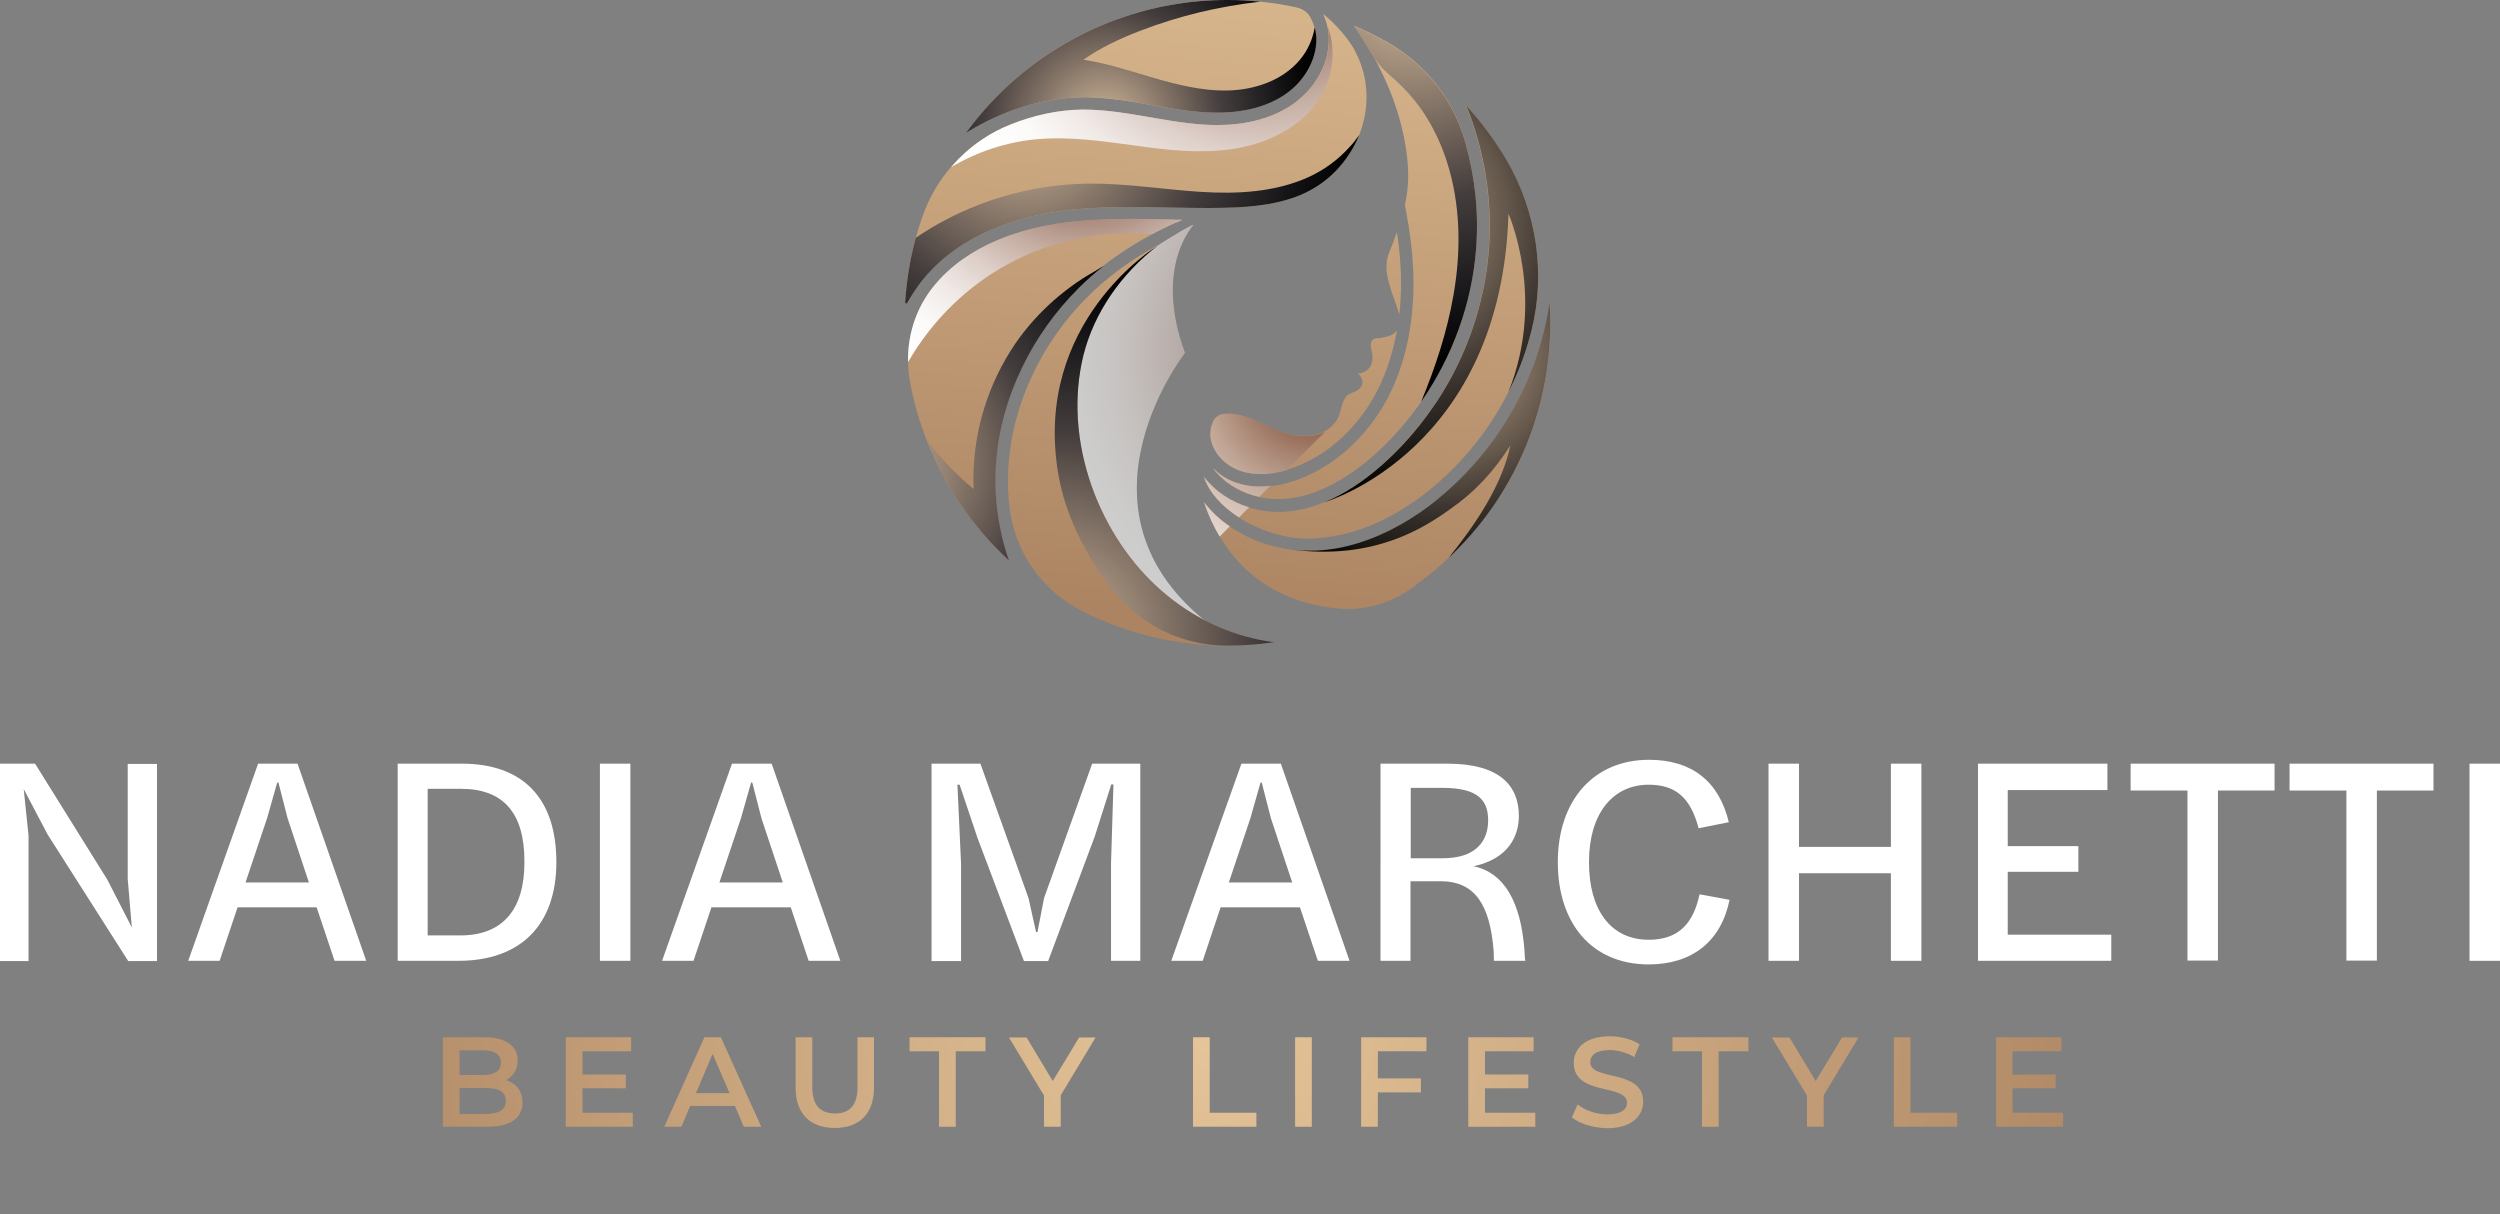 <?xml version="1.0" encoding="utf-8"?>
<!-- Generator: Adobe Illustrator 25.0.1, SVG Export Plug-In . SVG Version: 6.00 Build 0)  -->
<svg version="1.1" id="Layer_1" xmlns="http://www.w3.org/2000/svg" xmlns:xlink="http://www.w3.org/1999/xlink" x="0px" y="0px"
	 viewBox="0 0 1033.5 502" style="enable-background:new 0 0 1033.5 502;" xml:space="preserve">
<rect x="0" y="0" width="1033.5" height="502" fill="#808080" stroke="none"/>
<style type="text/css">
	.st0{fill:url(#SVGID_1_);}
	.st1{fill:url(#SVGID_2_);}
	.st2{fill:url(#SVGID_3_);}
	.st3{fill:url(#SVGID_4_);}
	.st4{fill:url(#SVGID_5_);}
	.st5{fill:url(#SVGID_6_);}
	.st6{fill:url(#SVGID_7_);}
	.st7{fill:url(#SVGID_8_);}
	.st8{fill:url(#SVGID_9_);}
	.st9{fill:url(#SVGID_10_);}
	.st10{fill:url(#SVGID_11_);}
	.st11{fill:url(#SVGID_12_);}
	.st12{fill:url(#SVGID_13_);}
	.st13{fill:url(#SVGID_14_);}
	.st14{fill:url(#SVGID_15_);}
	.st15{fill:#FFFFFF;}
	.st16{opacity:0.62;fill:url(#SVGID_16_);}
	.st17{fill:url(#SVGID_17_);}
	.st18{fill:url(#SVGID_18_);}
	.st19{fill:url(#SVGID_19_);}
	.st20{fill:url(#SVGID_20_);}
	.st21{fill:url(#SVGID_21_);}
	.st22{fill:url(#SVGID_22_);}
	.st23{fill:url(#SVGID_23_);}
	.st24{fill:url(#SVGID_24_);}
	.st25{fill:url(#SVGID_25_);}
	.st26{fill:url(#SVGID_26_);}
	.st27{fill:url(#SVGID_27_);}
	.st28{fill:url(#SVGID_28_);}
	.st29{fill:url(#SVGID_29_);}
	.st30{fill:url(#SVGID_30_);}
	.st31{fill:url(#SVGID_31_);}
	.st32{fill:url(#SVGID_32_);}
	.st33{fill:url(#SVGID_33_);}
	.st34{fill:url(#SVGID_34_);}
	.st35{opacity:0.81;}
	.st36{fill:url(#SVGID_35_);}
	.st37{fill:url(#SVGID_36_);}
	.st38{fill:url(#SVGID_37_);}
	.st39{fill:url(#SVGID_38_);}
</style>
<g>
	<radialGradient id="SVGID_1_" cx="498.647" cy="426.283" r="392.507" gradientUnits="userSpaceOnUse">
		<stop  offset="6.116091e-05" style="stop-color:#E5C599"/>
		<stop  offset="1" style="stop-color:#AC8462"/>
	</radialGradient>
	<path class="st0" d="M216,455.8c0,6.3-5,10-14.5,10h-18.4v-37h17.3c8.9,0,13.6,3.8,13.6,9.6c0,3.8-1.9,6.6-4.8,8.1
		C213.3,447.8,216,451,216,455.8z M190,434.2v10.2h9.7c4.8,0,7.4-1.7,7.4-5.1c0-3.4-2.7-5.1-7.4-5.1H190z M209.1,455.1
		c0-3.7-2.8-5.3-8-5.3H190v10.7h11.1C206.3,460.4,209.1,458.8,209.1,455.1z"/>
	<radialGradient id="SVGID_2_" cx="498.647" cy="426.283" r="392.507" gradientUnits="userSpaceOnUse">
		<stop  offset="6.116091e-05" style="stop-color:#E5C599"/>
		<stop  offset="1" style="stop-color:#AC8462"/>
	</radialGradient>
	<path class="st1" d="M261.6,460v5.8h-27.7v-37h27v5.8h-20.1v9.6h17.9v5.7h-17.9V460H261.6z"/>
	<radialGradient id="SVGID_3_" cx="498.647" cy="426.283" r="392.507" gradientUnits="userSpaceOnUse">
		<stop  offset="6.116091e-05" style="stop-color:#E5C599"/>
		<stop  offset="1" style="stop-color:#AC8462"/>
	</radialGradient>
	<path class="st2" d="M303.8,457.2h-18.5l-3.6,8.6h-7.1l16.6-37h6.8l16.7,37h-7.2L303.8,457.2z M301.6,451.9l-7-16.2l-6.9,16.2
		H301.6z"/>
	<radialGradient id="SVGID_4_" cx="498.647" cy="426.283" r="392.507" gradientUnits="userSpaceOnUse">
		<stop  offset="6.116091e-05" style="stop-color:#E5C599"/>
		<stop  offset="1" style="stop-color:#AC8462"/>
	</radialGradient>
	<path class="st3" d="M328.9,449.7v-20.9h6.9v20.6c0,7.6,3.4,10.9,9.4,10.9s9.3-3.3,9.3-10.9v-20.6h6.8v20.9
		c0,10.8-6.1,16.6-16.2,16.6C335,466.3,328.9,460.5,328.9,449.7z"/>
	<radialGradient id="SVGID_5_" cx="498.647" cy="426.283" r="392.507" gradientUnits="userSpaceOnUse">
		<stop  offset="6.116091e-05" style="stop-color:#E5C599"/>
		<stop  offset="1" style="stop-color:#AC8462"/>
	</radialGradient>
	<path class="st4" d="M388.2,434.6H376v-5.8h31.4v5.8h-12.3v31.2h-6.9V434.6z"/>
	<radialGradient id="SVGID_6_" cx="498.647" cy="426.283" r="392.507" gradientUnits="userSpaceOnUse">
		<stop  offset="6.116091e-05" style="stop-color:#E5C599"/>
		<stop  offset="1" style="stop-color:#AC8462"/>
	</radialGradient>
	<path class="st5" d="M438.5,452.8v13h-6.9v-12.9l-14.5-24h7.3l10.8,18l10.9-18h6.8L438.5,452.8z"/>
	<radialGradient id="SVGID_7_" cx="498.647" cy="426.283" r="392.507" gradientUnits="userSpaceOnUse">
		<stop  offset="6.116091e-05" style="stop-color:#E5C599"/>
		<stop  offset="1" style="stop-color:#AC8462"/>
	</radialGradient>
	<path class="st6" d="M493.2,428.8h6.9V460h19.3v5.8h-26.2V428.8z"/>
	<radialGradient id="SVGID_8_" cx="498.647" cy="426.283" r="392.507" gradientUnits="userSpaceOnUse">
		<stop  offset="6.116091e-05" style="stop-color:#E5C599"/>
		<stop  offset="1" style="stop-color:#AC8462"/>
	</radialGradient>
	<path class="st7" d="M535.4,428.8h6.9v37h-6.9V428.8z"/>
	<radialGradient id="SVGID_9_" cx="498.647" cy="426.283" r="392.507" gradientUnits="userSpaceOnUse">
		<stop  offset="6.116091e-05" style="stop-color:#E5C599"/>
		<stop  offset="1" style="stop-color:#AC8462"/>
	</radialGradient>
	<path class="st8" d="M569.6,434.6v11.2h17.8v5.8h-17.8v14.2h-6.9v-37h27v5.8H569.6z"/>
	<radialGradient id="SVGID_10_" cx="498.647" cy="426.283" r="392.507" gradientUnits="userSpaceOnUse">
		<stop  offset="6.116091e-05" style="stop-color:#E5C599"/>
		<stop  offset="1" style="stop-color:#AC8462"/>
	</radialGradient>
	<path class="st9" d="M634.7,460v5.8H607v-37h27v5.8h-20.1v9.6h17.9v5.7h-17.9V460H634.7z"/>
	<radialGradient id="SVGID_11_" cx="498.647" cy="426.283" r="392.583" gradientUnits="userSpaceOnUse">
		<stop  offset="6.116091e-05" style="stop-color:#E5C599"/>
		<stop  offset="1" style="stop-color:#AC8462"/>
	</radialGradient>
	<path class="st10" d="M649.8,461.9l2.4-5.3c3,2.4,7.7,4.1,12.2,4.1c5.8,0,8.2-2.1,8.2-4.8c0-8-22-2.7-22-16.5c0-6,4.8-11,14.9-11
		c4.4,0,9.1,1.2,12.3,3.3l-2.2,5.3c-3.3-2-7-2.9-10.2-2.9c-5.7,0-8,2.2-8,5c0,7.9,21.9,2.7,21.9,16.3c0,5.9-4.8,11-14.9,11
		C658.6,466.3,652.9,464.5,649.8,461.9z"/>
	<radialGradient id="SVGID_12_" cx="498.647" cy="426.283" r="392.507" gradientUnits="userSpaceOnUse">
		<stop  offset="6.116091e-05" style="stop-color:#E5C599"/>
		<stop  offset="1" style="stop-color:#AC8462"/>
	</radialGradient>
	<path class="st11" d="M703.7,434.6h-12.3v-5.8h31.4v5.8h-12.3v31.2h-6.9V434.6z"/>
	<radialGradient id="SVGID_13_" cx="498.647" cy="426.283" r="392.507" gradientUnits="userSpaceOnUse">
		<stop  offset="6.116091e-05" style="stop-color:#E5C599"/>
		<stop  offset="1" style="stop-color:#AC8462"/>
	</radialGradient>
	<path class="st12" d="M753.9,452.8v13h-6.9v-12.9l-14.5-24h7.3l10.8,18l10.9-18h6.8L753.9,452.8z"/>
	<radialGradient id="SVGID_14_" cx="498.647" cy="426.283" r="392.507" gradientUnits="userSpaceOnUse">
		<stop  offset="6.116091e-05" style="stop-color:#E5C599"/>
		<stop  offset="1" style="stop-color:#AC8462"/>
	</radialGradient>
	<path class="st13" d="M782.9,428.8h6.9V460h19.3v5.8h-26.2V428.8z"/>
	<radialGradient id="SVGID_15_" cx="498.647" cy="426.283" r="392.507" gradientUnits="userSpaceOnUse">
		<stop  offset="6.116091e-05" style="stop-color:#E5C599"/>
		<stop  offset="1" style="stop-color:#AC8462"/>
	</radialGradient>
	<path class="st14" d="M852.9,460v5.8h-27.7v-37h27v5.8H832v9.6h17.8v5.7H832V460H852.9z"/>
</g>
<g>
	<path class="st15" d="M0,315.7h14.5l29.9,48l10.1,19.7l-1.7-20v-47.6h12.1v81.5H53l-33.3-52.3l-9.9-18.8l2,19.2v51.9H0V315.7z"/>
	<path class="st15" d="M106.7,315.7H123l28.4,81.5h-13.1l-7.4-22.1H98.2l-7.4,22.1h-13L106.7,315.7z M101.5,364.8h26.2l-8.8-26.5
		l-3.8-14.8h-0.5l-4.2,14.8L101.5,364.8z"/>
	<path class="st15" d="M164.3,315.7h26.6c25.2,0,39.1,14.2,39.1,40.7c0,25.8-14.6,40.8-40.5,40.8h-25.1V315.7z M190.3,386.7
		c17.7,0,26.5-10.9,26.5-30.2V356c0-19.9-8.7-29.9-26.2-29.9h-13.8v60.6H190.3z"/>
	<path class="st15" d="M248,315.7h12.6v81.5H248V315.7z"/>
	<path class="st15" d="M302.6,315.7H319l28.4,81.5h-13.1l-7.4-22.1h-32.8l-7.4,22.1h-13L302.6,315.7z M297.4,364.8h26.2l-8.8-26.5
		l-3.8-14.8h-0.5l-4.2,14.8L297.4,364.8z"/>
	<path class="st15" d="M385.1,315.7h20.2l19.9,55.6l3.1,14h0.6l2.7-14l19.9-55.6h19.9v81.5h-12.1v-40.3l1-32.6h-0.9l-6.8,21.4
		l-19.3,51.6h-10l-19.2-50.9l-7.4-22h-0.9l1.5,32.6v40.3h-12.2V315.7z"/>
	<path class="st15" d="M513.2,315.7h16.3l28.4,81.5h-13.1l-7.4-22.1h-32.8l-7.4,22.1h-13L513.2,315.7z M508,364.8h26.2l-8.8-26.5
		l-3.8-14.8h-0.5l-4.2,14.8L508,364.8z"/>
	<path class="st15" d="M570.8,315.7h27.6c21.3,0,29.5,8.9,29.5,21.6c0,8.2-4.2,17.7-18.7,20.8c12.4,2.6,19.4,14.3,21,34.5
		c0.1,2.6,0.2,4.1,0.4,4.6h-13c0-0.5-0.1-1.9-0.1-3.8c-1.5-19.5-7.8-29.1-22-29.1h-12.4v32.9h-12.4V315.7z M596.4,354.8
		c14,0,18.8-7.3,18.8-15.7c0-8.3-4.2-13.4-18.9-13.4h-13.1v29.1H596.4z"/>
	<path class="st15" d="M644,356.4c0-25.5,14.8-42.3,37.7-42.3c17.6,0,28.9,8.8,33,25.8l-12.5,2.5c-3.3-12.7-9.6-18-20.6-18
		c-15.2,0-24.7,12.4-24.7,31.8v0.4c0,19.3,8.8,31.9,24.7,31.9c12.5,0,18.5-7,21-18.8l12.4,2.3c-3.5,17.2-15.5,26.7-33.5,26.7
		C657.9,398.6,644,381.6,644,356.4z"/>
	<path class="st15" d="M731.1,315.7h12.6v34.4h38v-34.4h12.6v81.5h-12.6v-36.2h-38v36.2h-12.6V315.7z"/>
	<path class="st15" d="M817.7,315.7h53.5v10.9H830v23.2h29.2v10.6H830v26h42.8v10.8h-55.1V315.7z"/>
	<path class="st15" d="M880.8,315.7h59.5v11.1h-23.4v70.3h-12.6v-70.3h-23.5V315.7z"/>
	<path class="st15" d="M946.5,315.7h59.5v11.1h-23.4v70.3H970v-70.3h-23.5V315.7z"/>
	<path class="st15" d="M1020.9,315.7h12.6v81.5h-12.6V315.7z"/>
</g>
<g>
	<radialGradient id="SVGID_16_" cx="566.549" cy="146.027" r="139.557" gradientUnits="userSpaceOnUse">
		<stop  offset="0" style="stop-color:#562414"/>
		<stop  offset="3.842521e-02" style="stop-color:#602F1E"/>
		<stop  offset="0.178" style="stop-color:#845746"/>
		<stop  offset="0.32" style="stop-color:#A58374"/>
		<stop  offset="0.46" style="stop-color:#C4ACA1"/>
		<stop  offset="0.599" style="stop-color:#DDCEC8"/>
		<stop  offset="0.736" style="stop-color:#F0E9E6"/>
		<stop  offset="0.871" style="stop-color:#FBFAF9"/>
		<stop  offset="1" style="stop-color:#FFFFFF"/>
	</radialGradient>
	<path class="st16" d="M493.5,92.9c0,0-16.8,17.3-3.6,53c0,0-55.4,70.6,18.5,118.1c0,0-63.2-8.8-69.8-97.7c0,0,8.6-35.7,21.4-48.7
		c0,0,12.5-13.5,18.7-16.2C478.7,101.4,491.5,93.2,493.5,92.9z"/>
	<g>
		<g>
			<linearGradient id="SVGID_17_" gradientUnits="userSpaceOnUse" x1="585.753" y1="-78.441" x2="558.624" y2="259.231">
				<stop  offset="6.116091e-05" style="stop-color:#E5C599"/>
				<stop  offset="1" style="stop-color:#AC8462"/>
			</linearGradient>
			<path class="st17" d="M633.1,136.7c-0.3,1.1-0.6,2.2-0.9,3.3c-2.1,7.6-5,14.9-8.6,22c0,0,0,0,0,0c0,0,0,0,0,0
				c-7.9,15.7-19.2,29.7-32.8,40.7c-10.5,8.4-27.1,18.7-46.6,19.8c-10.3,1-22.5-2.5-32-8.5c-7-4.5-12.4-10.4-14.5-16.8
				c4.7,6.1,11.3,10.4,18.6,12.6c4.6,1.4,9.4,2,14.2,1.8c5.6-0.3,11.3-1.6,17-4c0,0,0,0,0,0c8-3.3,16-8.5,24-15.6
				c5.5-4.9,10.6-10.3,15.2-16.1c2-2.5,3.8-5,5.6-7.6c0.6-0.9,1.2-1.7,1.8-2.6c12.1-18.5,19.5-40,21.3-62.1
				c1.6-20.3-1.7-41-9.3-59.9c6.4,7,11.9,14.5,16.7,22.6C635.2,87.5,639.1,112.8,633.1,136.7z"/>
			<linearGradient id="SVGID_18_" gradientUnits="userSpaceOnUse" x1="481.59" y1="-86.812" x2="454.46" y2="250.862">
				<stop  offset="6.116091e-05" style="stop-color:#E5C599"/>
				<stop  offset="1" style="stop-color:#AC8462"/>
			</linearGradient>
			<path class="st18" d="M532.7,38c-8.5,6.5-19,8.2-26.4,8.5c-18.9,0.9-39.3-6.5-58.9-6.3c-16.6,0.2-32.9,5.6-47,14.1
				c-0.2,0.1-0.9,0.6-1.1,0.7c9.8-13.5,22.2-25.2,36.3-34.1c8.3-5.3,17.2-9.7,26.4-13C476.5,2.7,491.7,0,507.3,0
				c4.6,0,9.1,0.2,13.7,0.7c5.1,0.5,10.2,1.3,15.1,2.4c0,0,0,0,0,0c2.6,0.6,4.8,2.2,5.9,4.6c0.3,0.6,0.5,1.2,0.8,1.8
				c0.2,0.6,0.4,1.1,0.6,1.7c0.3,1.1,0.5,2.3,0.6,3.5C544.8,23,540.3,32.2,532.7,38z"/>
			<linearGradient id="SVGID_19_" gradientUnits="userSpaceOnUse" x1="448.721" y1="-89.451" x2="421.592" y2="248.222">
				<stop  offset="6.116091e-05" style="stop-color:#E5C599"/>
				<stop  offset="1" style="stop-color:#AC8462"/>
			</linearGradient>
			<path class="st19" d="M488.5,91c0,0.1,0,0.1-0.1,0.1c-1.1,0.5-2.2,0.9-3.4,1.4c-2.9,1.3-5.8,2.7-8.7,4.3
				c-6.9,3.7-13.8,8.1-20.1,13c-3.7,2.9-7.1,5.9-10.3,9.1c-9.7,9.7-17.6,20.7-23.5,33c-6.1,12.6-9.7,25.7-10.7,39
				c-1.1,13.7,0.8,27.7,5.3,40.7c-15-13.8-26.6-30.8-33.9-49.6c-3.1-7.8-5.4-15.9-6.9-24.2c0,0,0,0,0,0c-0.5-2.7-0.8-5.3-0.8-8
				c-0.3-12.3,4-24.3,12.4-33.5c0.3-0.3,0.5-0.6,0.8-0.9c15.4-16.4,38.4-22,54.9-23.7c13.1-1.4,26.6-1.2,39.7-0.9c1,0,2,0,2.9,0.1
				c0.3,0,0.6,0,0.9,0c0.4,0,0.8,0,1.3,0C488.5,90.9,488.5,90.9,488.5,91C488.5,91,488.5,91,488.5,91z"/>
			<linearGradient id="SVGID_20_" gradientUnits="userSpaceOnUse" x1="497.072" y1="-85.555" x2="469.944" y2="252.106">
				<stop  offset="6.116091e-05" style="stop-color:#E5C599"/>
				<stop  offset="1" style="stop-color:#AC8462"/>
			</linearGradient>
			<path class="st20" d="M526.8,265.5c-6.4,0.9-12.8,1.4-19.3,1.4c-10.6,0-20.9-1.2-30.9-3.6c-10.1-2.4-19.8-5.9-29.1-10.6
				c-16.5-8.3-27.9-24.2-30.1-42.5c-0.8-6.3-0.9-12.6-0.4-18.9c1.9-24.9,13.8-49.9,32.7-68.7c7.5-7.4,16-13.9,25.2-19.1
				c0.7-0.4,1.5-0.8,2.2-1.2c0.5-0.3,0.9-0.5,1.4-0.8c0.1,0,0.2-0.1,0.2-0.1c-0.9,0.7-1.9,1.4-2.8,2.2c-15,12.5-25.2,29-28.7,46.2
				c-3.6,17.5-1.7,36.3,5.3,54.4c6.6,16.8,17,31.4,30.2,42.1C495.6,256.9,511.1,263.5,526.8,265.5z"/>
			<linearGradient id="SVGID_21_" gradientUnits="userSpaceOnUse" x1="483.241" y1="-86.68" x2="456.112" y2="250.994">
				<stop  offset="6.116091e-05" style="stop-color:#E5C599"/>
				<stop  offset="1" style="stop-color:#AC8462"/>
			</linearGradient>
			<path class="st21" d="M563.8,49.7c-0.5,2.1-1.1,4.1-1.9,6.1c-2.2,5.5-5.5,10.5-9.7,14.9c-3.1,3.2-6.7,5.9-10.6,8
				c-10.2,5.6-23.6,7-35.5,7.2c-7.6,0.2-15.3,0-22.8-0.1c-13.2-0.3-26.9-0.5-40.4,0.9c-17.4,1.9-41.7,7.8-58.2,25.3
				c-3.8,4-7,8.5-9.7,13.3c-0.2,0.4-0.9,0.2-0.8-0.3c0.6-9,2-18,4.4-26.7c0.8-2.9,1.7-5.8,2.7-8.7c0-0.1,0.1-0.2,0.1-0.2
				c2.6-7.5,6.6-14.4,11.7-20.3c1-1.2,2.1-2.3,3.2-3.5c6-6,13.2-10.9,21.3-14.1c9.5-3.8,19.6-6.1,29.9-6.2c19.5-0.1,40,7.3,59.1,6.3
				c11.6-0.5,21.7-3.8,29.3-9.6c1.1-0.9,2.2-1.8,3.2-2.8c7.1-6.9,10.9-16.2,10.1-25.2c-0.1-1.1-0.3-2.1-0.5-3.2
				c-0.4-1.7-1-3.4-1.7-5c0,0,0,0,0,0c0.2,0.1,4.9,3.8,9.1,9.2c1.3,1.6,2.6,3.4,3.7,5.4c0.4,0.7,0.7,1.3,1,2
				C564.9,30.5,566,40.4,563.8,49.7z"/>
			<linearGradient id="SVGID_22_" gradientUnits="userSpaceOnUse" x1="574.148" y1="-79.377" x2="547.019" y2="258.298">
				<stop  offset="6.116091e-05" style="stop-color:#E5C599"/>
				<stop  offset="1" style="stop-color:#AC8462"/>
			</linearGradient>
			<path class="st22" d="M610.2,103.1c-1.8,22.6-9.8,44.4-22.7,63c-5.6,8-12.1,15.5-19.4,22c-1.6,1.4-3.2,2.8-4.8,4
				c-0.8,0.6-1.6,1.2-2.4,1.8c-1.2,0.9-2.4,1.7-3.6,2.5c-9.2,6.1-18.2,9.4-27,9.9c-3.2,0.1-6.5-0.1-9.7-0.8
				c-6.8-1.5-13.2-4.9-17.8-10.2c-0.2-0.2-0.4-0.4-0.6-0.7c-0.6-0.7-1.2-1.5-0.1-0.4c6.2,5.9,14.8,7.6,23.1,6.8
				c3.6-0.4,7.1-1.2,10.4-2.4c7.5-2.6,14.5-6.8,20.8-12.2c6.9-6,12.8-13.4,17.3-21.9c7.4-14.1,11-31.4,10.6-50.1
				c-0.2-10-1.6-19.9-3.5-29.7c0.8-3.7,1.2-7,1.3-10c0.1-1.7,1.1-21.9-12.5-48c-0.8-1.6-1.7-3.2-2.7-4.9l-0.4-0.6
				c-1.2-2.1-2.5-4.2-3.9-6.3c-0.8-1.2-1.6-2.5-2.5-3.7c-0.1-0.2-0.3-0.4-0.4-0.6c4.8,2,9.5,4.4,14,6.9c15.7,9,27.3,23.8,32.1,41.3
				C609.8,73.2,611.4,88.2,610.2,103.1z"/>
			<linearGradient id="SVGID_23_" gradientUnits="userSpaceOnUse" x1="591.747" y1="-77.962" x2="564.617" y2="259.712">
				<stop  offset="6.116091e-05" style="stop-color:#E5C599"/>
				<stop  offset="1" style="stop-color:#AC8462"/>
			</linearGradient>
			<path class="st23" d="M577.9,128.1c0.8,3.6,0.6,0.5,0.9-1.4c0.8-9.6,0.3-19.2-1-28.7c-0.1-0.6-0.2-1.2-0.3-1.8c0-0.1,0-0.2,0-0.3
				c-0.9,2.7-2,5.6-3.3,8.7c-1.3,3.4-1.4,7.2-0.1,12c0.6,2.4,1.4,4.7,2.2,6.9C576.9,125.2,577.5,126.7,577.9,128.1z"/>
			<linearGradient id="SVGID_24_" gradientUnits="userSpaceOnUse" x1="558.078" y1="-80.667" x2="530.949" y2="257.008">
				<stop  offset="6.116091e-05" style="stop-color:#E5C599"/>
				<stop  offset="1" style="stop-color:#AC8462"/>
			</linearGradient>
			<path class="st24" d="M577.5,136.6c-0.1,0.5-0.2,1-0.3,1.5c-1.6,8.3-4.2,16.4-8.1,23.9c-7.4,14.2-19.2,25.2-32.5,30.6
				c-0.9,0.4-1.8,0.7-2.7,1c-0.7,0.2-1.4,0.5-2.2,0.7c-5.1,1.5-11.9,2.5-18.4,0.5c-6.8-2.1-11.9-7.6-12.9-13.6c-0.4-2.4,0-4.8,1-7
				c0.7-1.6,2.2-2.7,3.9-3c6.5-1.1,13.5,2.6,13.6,2.6l0.1,0c0.4,0.2,10.4,5.1,15.3,6c3.8,0.7,9,0.7,13.1-1.4
				c0.8-0.4,1.5-0.9,2.2-1.4c2.2-1.7,3.8-4.1,4.5-6.9l0-0.2c0.4-2,1.6-5.5,2.9-6.5c0.6-0.4,1.4-0.8,2.2-1.1c1.6-0.7,3.6-1.6,4-3.7
				c0.4-2.1-1.2-3.6-1.8-4.2c2-0.2,3.5-0.9,4.6-2.2c2.1-2.5,1.3-5.9,0.9-7.9c-0.7-2.7,0.1-4.7,3.1-4.5c1.2-0.2,2.6-0.4,3.9-0.8
				C575.4,138.5,576.6,137.8,577.5,136.6z"/>
			<linearGradient id="SVGID_25_" gradientUnits="userSpaceOnUse" x1="589.516" y1="-78.137" x2="562.387" y2="259.533">
				<stop  offset="6.116091e-05" style="stop-color:#E5C599"/>
				<stop  offset="1" style="stop-color:#AC8462"/>
			</linearGradient>
			<path class="st25" d="M640.9,133.4c0,37.2-15.4,72.3-42.1,97.3c0,0,0,0,0,0c-4.1,3.8-8.4,7.4-13,10.8c-1.1,0.8-2.2,1.6-3.3,2.4
				c-8.8,6-19.4,8.7-29.8,7.6c-14.3-1.4-30.9-6.9-43.2-22.1c-1.8-2.3-3.6-4.8-5.2-7.5c-2.5-4.2-4.6-8.9-6.5-14.2
				c3,3.9,6.6,7.3,10.7,10c6.7,4.6,14.5,7.7,22.6,9.1c1.1,0.2,2.1,0.3,3.2,0.5c0,0,0,0,0,0c3.4,0.4,6.8,0.5,10.2,0.4
				c6-0.3,11.8-1.4,17.2-3.1c13.2-4.1,24.4-11.3,32.2-17.6c0.1-0.1,0.1-0.1,0.2-0.2c20.6-16.6,36-39.8,43.2-65.3
				c1.5-5.3,2.7-10.8,3.5-16.3C640.8,127.9,640.9,130.7,640.9,133.4z"/>
			<radialGradient id="SVGID_26_" cx="456.23" cy="51.414" r="87.36" gradientUnits="userSpaceOnUse">
				<stop  offset="0" style="stop-color:#DDC2A0"/>
				<stop  offset="0.143" style="stop-color:#AF9983"/>
				<stop  offset="0.569" style="stop-color:#443D3D"/>
				<stop  offset="0.863" style="stop-color:#121215"/>
				<stop  offset="1" style="stop-color:#020203"/>
			</radialGradient>
			<path class="st26" d="M532.7,38c-8.5,6.5-19,8.2-26.4,8.5c-18.9,0.9-39.3-6.5-58.9-6.3c-16.6,0.2-32.9,5.6-47,14.1
				c-0.2,0.1-0.9,0.6-1.1,0.7c9.8-13.5,22.2-25.2,36.3-34.1c8.3-5.3,17.2-9.7,26.4-13C476.5,2.7,491.7,0,507.3,0
				c4.6,0,9.1,0.2,13.7,0.7c-17,1.9-33.8,5.9-49.8,12.1c-8.1,3.1-16.2,6.9-23.3,11.9c9.3,1.4,18.3,4.3,27.3,7
				c10.6,3.1,21.5,6,32.6,5.7c11.1-0.3,22.5-4.2,29.6-12.7c3.2-3.8,5.3-8.5,6.1-13.4c0.3,1.1,0.5,2.3,0.6,3.5
				C544.8,23,540.3,32.2,532.7,38z"/>
		</g>
		<radialGradient id="SVGID_27_" cx="523.338" cy="-23.826" r="142.927" gradientUnits="userSpaceOnUse">
			<stop  offset="0" style="stop-color:#562414"/>
			<stop  offset="3.842521e-02" style="stop-color:#602F1E"/>
			<stop  offset="0.178" style="stop-color:#845746"/>
			<stop  offset="0.32" style="stop-color:#A58374"/>
			<stop  offset="0.46" style="stop-color:#C4ACA1"/>
			<stop  offset="0.599" style="stop-color:#DDCEC8"/>
			<stop  offset="0.736" style="stop-color:#F0E9E6"/>
			<stop  offset="0.871" style="stop-color:#FBFAF9"/>
			<stop  offset="1" style="stop-color:#FFFFFF"/>
		</radialGradient>
		<path class="st27" d="M550.3,28.6c-1,4.9-3,9.7-5.9,13.8c-8,11-21.4,17.2-34.9,19.2c-13.5,2-27.2,0.4-40.7-1.5
			c-13.5-1.8-27.1-3.8-40.7-2.5c-12.3,1.2-24.3,5.2-34.9,11.5c1-1.2,2.1-2.3,3.2-3.5c6-6,13.2-10.9,21.3-14.1
			c9.5-3.8,19.6-6.1,29.9-6.2c19.5-0.1,40,7.3,59.1,6.3c11.6-0.5,21.7-3.8,29.3-9.6c1.1-0.9,2.2-1.8,3.2-2.8
			c7.1-6.9,10.9-16.2,10.1-25.2c-0.1-1.1-0.3-2.1-0.5-3.2c0.6,1.5,1,3,1.4,4.5C551.1,19.8,551.1,24.3,550.3,28.6z"/>
		<radialGradient id="SVGID_28_" cx="424.204" cy="50.784" r="132.235" gradientUnits="userSpaceOnUse">
			<stop  offset="0" style="stop-color:#DDC2A0"/>
			<stop  offset="0.143" style="stop-color:#AF9983"/>
			<stop  offset="0.569" style="stop-color:#443D3D"/>
			<stop  offset="0.863" style="stop-color:#121215"/>
			<stop  offset="1" style="stop-color:#020203"/>
		</radialGradient>
		<path class="st28" d="M561.9,55.8c-2.2,5.5-5.5,10.5-9.7,14.9c-3.1,3.2-6.7,5.9-10.6,8c-10.2,5.6-23.6,7-35.5,7.2
			c-7.6,0.2-15.3,0-22.8-0.1c-13.2-0.3-26.9-0.5-40.4,0.9c-17.4,1.9-41.7,7.8-58.2,25.3c-3.8,4-7,8.5-9.7,13.3
			c-0.2,0.4-0.9,0.2-0.8-0.3c0.6-9,2-18,4.4-26.7c0.8-0.5,1.6-1.1,2.4-1.6c20.5-13.3,44.9-20.6,69.3-20.8
			c15.3-0.1,30.5,2.4,45.7,3.4c15.3,1,31.1,0.2,45-6.1c6.3-2.9,12-7,16.7-12.2C559.3,59.4,560.6,57.6,561.9,55.8z"/>
		<radialGradient id="SVGID_29_" cx="448.143" cy="47.644" r="123.737" gradientUnits="userSpaceOnUse">
			<stop  offset="0" style="stop-color:#562414"/>
			<stop  offset="3.842521e-02" style="stop-color:#602F1E"/>
			<stop  offset="0.178" style="stop-color:#845746"/>
			<stop  offset="0.32" style="stop-color:#A58374"/>
			<stop  offset="0.46" style="stop-color:#C4ACA1"/>
			<stop  offset="0.599" style="stop-color:#DDCEC8"/>
			<stop  offset="0.736" style="stop-color:#F0E9E6"/>
			<stop  offset="0.871" style="stop-color:#FBFAF9"/>
			<stop  offset="1" style="stop-color:#FFFFFF"/>
		</radialGradient>
		<path class="st29" d="M488.5,91c0,0.1,0,0.1-0.1,0.1c-1.1,0.5-2.2,0.9-3.4,1.4c-2.9,1.3-5.8,2.7-8.7,4.3c-20.2-1.7-41,2.5-58.9,12
			c-17.5,9.3-32.2,23.8-42,40.9c-0.3-12.3,4-24.3,12.4-33.5c0.3-0.3,0.5-0.6,0.8-0.9c15.4-16.4,38.4-22,54.9-23.7
			c13.1-1.4,26.6-1.2,39.7-0.9c1,0,2,0,2.9,0.1c0.3,0,0.6,0,0.9,0c0.4,0,0.8,0,1.3,0C488.5,90.9,488.5,90.9,488.5,91
			C488.5,91,488.5,91,488.5,91z"/>
		<radialGradient id="SVGID_30_" cx="360.465" cy="191.393" r="121.899" gradientUnits="userSpaceOnUse">
			<stop  offset="0" style="stop-color:#DDC2A0"/>
			<stop  offset="0.143" style="stop-color:#AF9983"/>
			<stop  offset="0.569" style="stop-color:#443D3D"/>
			<stop  offset="0.863" style="stop-color:#121215"/>
			<stop  offset="1" style="stop-color:#020203"/>
		</radialGradient>
		<path class="st30" d="M456.3,109.9c-3.7,2.9-7.1,5.9-10.3,9.1c-9.7,9.7-17.6,20.7-23.5,33c-6.1,12.6-9.7,25.7-10.7,39
			c-1.1,13.7,0.8,27.7,5.3,40.7c-15-13.8-26.6-30.8-33.9-49.6c5.7,7.4,12.1,14.1,19.3,20.1c-0.9-20,4.6-40.3,15.3-57.2
			c2.3-3.7,4.9-7.2,7.7-10.5c5.1-6,10.9-11.4,17.2-16c3.1-2.3,6.4-4.4,9.8-6.3C453.3,111.7,454.7,110.8,456.3,109.9z"/>
		<radialGradient id="SVGID_31_" cx="434.194" cy="263.816" r="149.93" gradientUnits="userSpaceOnUse">
			<stop  offset="0" style="stop-color:#DDC2A0"/>
			<stop  offset="0.143" style="stop-color:#AF9983"/>
			<stop  offset="0.569" style="stop-color:#443D3D"/>
			<stop  offset="0.863" style="stop-color:#121215"/>
			<stop  offset="1" style="stop-color:#020203"/>
		</radialGradient>
		<path class="st31" d="M526.8,265.5c-6.4,0.9-12.8,1.4-19.3,1.4c-0.1,0-0.2,0-0.3,0c-19.5,0-37.8-9.5-49.2-25.3
			c-9.9-13.7-17.7-29.1-20.5-45.6c-10.7-62.9,40.5-94.1,41.2-94.5c-0.9,0.7-1.9,1.4-2.8,2.2c-15,12.5-25.2,29-28.7,46.2
			c-3.6,17.5-1.7,36.3,5.3,54.4c6.6,16.8,17,31.4,30.2,42.1C495.6,256.9,511.1,263.5,526.8,265.5z"/>
		<radialGradient id="SVGID_32_" cx="582.533" cy="-3.465" r="152.985" gradientUnits="userSpaceOnUse">
			<stop  offset="0" style="stop-color:#DDC2A0"/>
			<stop  offset="0.143" style="stop-color:#AF9983"/>
			<stop  offset="0.569" style="stop-color:#443D3D"/>
			<stop  offset="0.863" style="stop-color:#121215"/>
			<stop  offset="1" style="stop-color:#020203"/>
		</radialGradient>
		<path class="st32" d="M610.2,103.1c-1.8,22.6-9.8,44.4-22.7,63c5.9-14.3,10.8-29.1,13.4-44.3c3.2-18.3,2.9-37.5-2.8-55.1
			c-2-6.3-4.8-12.4-8.3-18.1c-4.5-7.4-9.9-12.9-16-18.2c-2.8-2.4-5.1-5.2-6.9-8.4c0,0,0,0,0,0l-0.4-0.6c-1.2-2.1-2.5-4.2-3.9-6.3
			c-0.8-1.2-1.6-2.5-2.5-3.7c-0.1-0.2-0.3-0.4-0.4-0.6c4.8,2,9.5,4.4,14,6.9c15.7,9,27.3,23.8,32.1,41.3
			C609.8,73.2,611.4,88.2,610.2,103.1z"/>
		<radialGradient id="SVGID_33_" cx="569.503" cy="90.311" r="112.912" gradientUnits="userSpaceOnUse">
			<stop  offset="0" style="stop-color:#DDC2A0"/>
			<stop  offset="0.243" style="stop-color:#97836F"/>
			<stop  offset="0.666" style="stop-color:#39322D"/>
			<stop  offset="0.855" style="stop-color:#1B1814"/>
			<stop  offset="0.912" style="stop-color:#0E0E0D"/>
			<stop  offset="1" style="stop-color:#020203"/>
		</radialGradient>
		<path class="st33" d="M633.1,136.7c-0.3,1.1-0.6,2.2-0.9,3.3c-2.1,7.6-5,14.9-8.6,22c15.6-38.9,0-73.6,0-73.6
			c-3,96.7-73.8,118.5-76,119.2c8-3.3,16-8.5,24-15.6c5.5-4.9,10.6-10.3,15.2-16.1c2-2.5,3.8-5,5.6-7.6c0.6-0.9,1.2-1.7,1.8-2.6
			c12.1-18.5,19.5-40,21.3-62.1c1.6-20.3-1.7-41-9.3-59.9c6.4,7,11.9,14.5,16.7,22.6C635.2,87.5,639.1,112.8,633.1,136.7z"/>
		<radialGradient id="SVGID_34_" cx="596.213" cy="145.701" r="98.625" gradientUnits="userSpaceOnUse">
			<stop  offset="0" style="stop-color:#DDC2A0"/>
			<stop  offset="0.243" style="stop-color:#97836F"/>
			<stop  offset="0.666" style="stop-color:#39322D"/>
			<stop  offset="0.855" style="stop-color:#1B1814"/>
			<stop  offset="0.912" style="stop-color:#0E0E0D"/>
			<stop  offset="1" style="stop-color:#020203"/>
		</radialGradient>
		<path class="st34" d="M640.9,133.4c0,37.2-15.4,72.3-42.1,97.3c11.2-13.9,22.1-30,25.6-46.6c-6.7,10.5-14.2,18.9-25.2,26.6
			c-10.6,7.5-31.1,20.9-65.1,16.5c3.4,0.4,6.8,0.5,10.2,0.4c6-0.3,11.8-1.4,17.2-3.1c13.2-4.1,24.4-11.3,32.2-17.6
			c0.1-0.1,0.1-0.1,0.2-0.2c20.6-16.6,36-39.8,43.2-65.3c1.5-5.3,2.7-10.8,3.5-16.3C640.8,127.9,640.9,130.7,640.9,133.4z"/>
		<g class="st35">
			<radialGradient id="SVGID_35_" cx="543.39" cy="157.911" r="101.419" gradientUnits="userSpaceOnUse">
				<stop  offset="0" style="stop-color:#562414"/>
				<stop  offset="3.842521e-02" style="stop-color:#602F1E"/>
				<stop  offset="0.178" style="stop-color:#845746"/>
				<stop  offset="0.32" style="stop-color:#A58374"/>
				<stop  offset="0.46" style="stop-color:#C4ACA1"/>
				<stop  offset="0.599" style="stop-color:#DDCEC8"/>
				<stop  offset="0.736" style="stop-color:#F0E9E6"/>
				<stop  offset="0.871" style="stop-color:#FBFAF9"/>
				<stop  offset="1" style="stop-color:#FFFFFF"/>
			</radialGradient>
			<path class="st36" d="M497.7,207.6c1.8,5.3,4,10.1,6.5,14.2l4.2-4.2C504.4,214.9,500.8,211.5,497.7,207.6z"/>
			<radialGradient id="SVGID_36_" cx="543.39" cy="157.911" r="101.419" gradientUnits="userSpaceOnUse">
				<stop  offset="0" style="stop-color:#562414"/>
				<stop  offset="3.842521e-02" style="stop-color:#602F1E"/>
				<stop  offset="0.178" style="stop-color:#845746"/>
				<stop  offset="0.32" style="stop-color:#A58374"/>
				<stop  offset="0.46" style="stop-color:#C4ACA1"/>
				<stop  offset="0.599" style="stop-color:#DDCEC8"/>
				<stop  offset="0.736" style="stop-color:#F0E9E6"/>
				<stop  offset="0.871" style="stop-color:#FBFAF9"/>
				<stop  offset="1" style="stop-color:#FFFFFF"/>
			</radialGradient>
			<path class="st37" d="M497.7,197.1c2,6.4,7.5,12.3,14.5,16.8l4.2-4.2C509.1,207.5,502.4,203.2,497.7,197.1z"/>
			<radialGradient id="SVGID_37_" cx="543.39" cy="157.911" r="101.419" gradientUnits="userSpaceOnUse">
				<stop  offset="0" style="stop-color:#562414"/>
				<stop  offset="3.842521e-02" style="stop-color:#602F1E"/>
				<stop  offset="0.178" style="stop-color:#845746"/>
				<stop  offset="0.32" style="stop-color:#A58374"/>
				<stop  offset="0.46" style="stop-color:#C4ACA1"/>
				<stop  offset="0.599" style="stop-color:#DDCEC8"/>
				<stop  offset="0.736" style="stop-color:#F0E9E6"/>
				<stop  offset="0.871" style="stop-color:#FBFAF9"/>
				<stop  offset="1" style="stop-color:#FFFFFF"/>
			</radialGradient>
			<path class="st38" d="M502.1,194.1c-1.1-1.1-0.4-0.3,0.1,0.4c0.2,0.2,0.4,0.5,0.6,0.7c4.6,5.3,11,8.7,17.8,10.2l4.6-4.6
				C516.8,201.8,508.3,200.1,502.1,194.1z"/>
			<radialGradient id="SVGID_38_" cx="543.39" cy="157.911" r="101.419" gradientUnits="userSpaceOnUse">
				<stop  offset="0" style="stop-color:#562414"/>
				<stop  offset="3.842521e-02" style="stop-color:#602F1E"/>
				<stop  offset="0.178" style="stop-color:#845746"/>
				<stop  offset="0.32" style="stop-color:#A58374"/>
				<stop  offset="0.46" style="stop-color:#C4ACA1"/>
				<stop  offset="0.599" style="stop-color:#DDCEC8"/>
				<stop  offset="0.736" style="stop-color:#F0E9E6"/>
				<stop  offset="0.871" style="stop-color:#FBFAF9"/>
				<stop  offset="1" style="stop-color:#FFFFFF"/>
			</radialGradient>
			<path class="st39" d="M534.5,179.9c-4.9-1-14.9-5.8-15.3-6l-0.1,0c-0.1,0-7.1-3.7-13.6-2.6c-1.7,0.3-3.2,1.4-3.9,3
				c-1,2.2-1.4,4.7-1,7c0.9,6,6.1,11.5,12.9,13.6c6.5,2,13.2,1,18.4-0.5l15.9-15.9C543.4,180.6,538.3,180.6,534.5,179.9z"/>
		</g>
	</g>
</g>
</svg>
